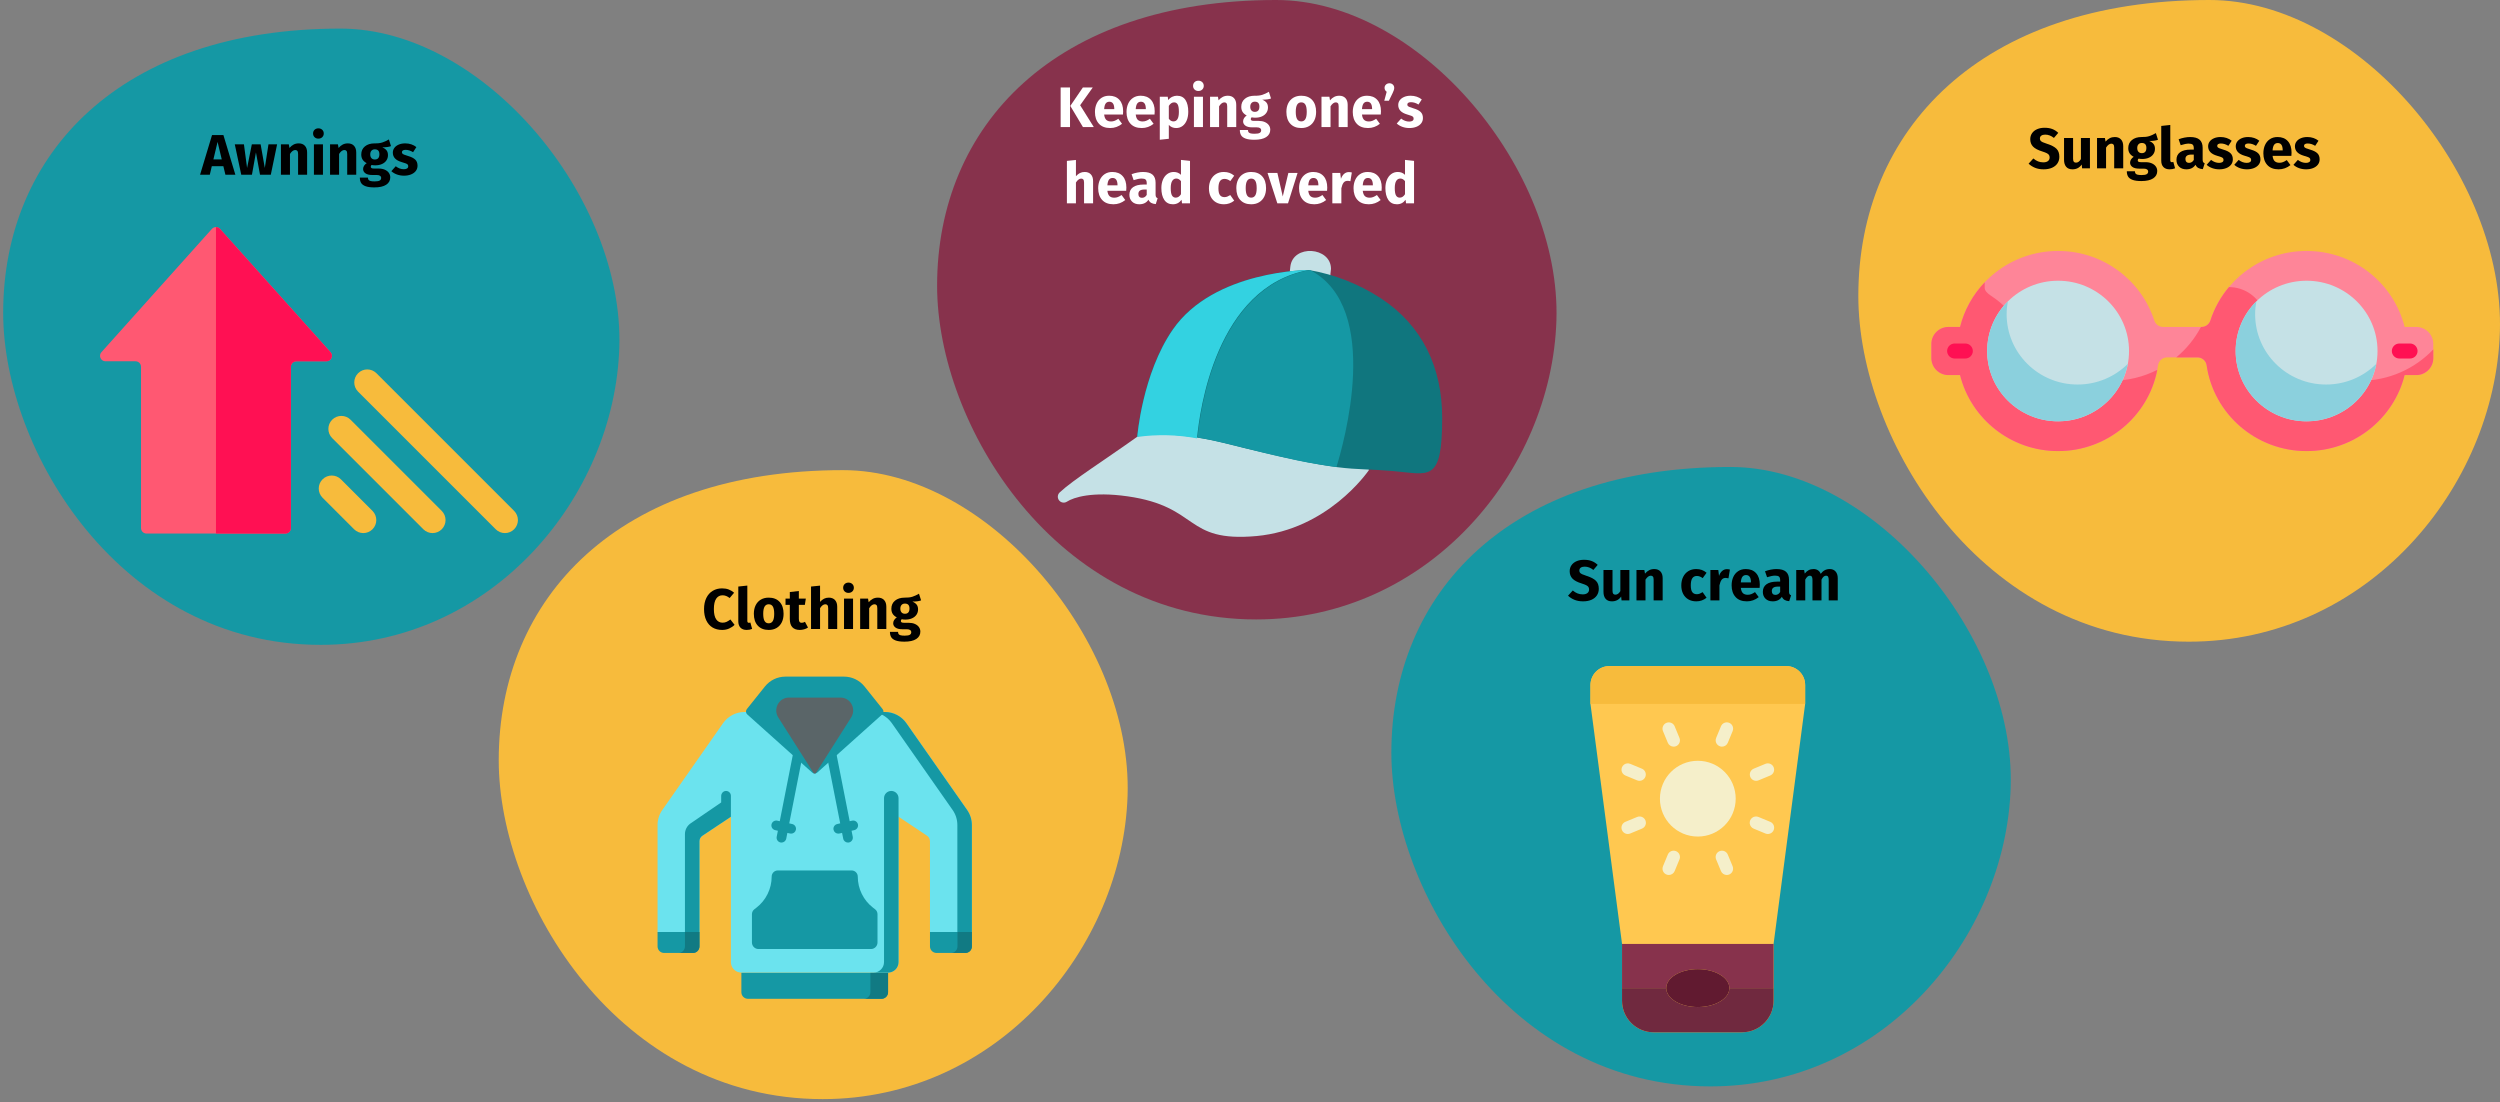 <?xml version="1.0" encoding="UTF-8"?>
<svg xmlns="http://www.w3.org/2000/svg" xmlns:xlink="http://www.w3.org/1999/xlink" width="787px" height="347px" viewBox="0 0 787 347" version="1.1">
  <rect x="0" y="0" width="787" height="347" fill="#808080" stroke="none"/>
  <title>weisser-hautkrebs-vorbeugung-en</title>
  <g id="Page-1" stroke="none" stroke-width="1" fill="none" fill-rule="evenodd">
    <g id="vorlage" transform="translate(-123, -17511)">
      <g id="weisser-hautkrebs-vorbeugung-en" transform="translate(123, 17511)">
        <rect id="Rectangle" x="0" y="0" width="785.5" height="347"></rect>
        <g id="Group-3" transform="translate(1, 0)" fill-rule="nonzero">
          <g id="Group" transform="translate(437, 147)">
            <path d="M100.44,195 C154.707,195 193.442,148.228 194.962,100.9 C196.482,53.572 152.186,0 106.702,0 C36.958,0 0,39.66 0,89.945 C0,133.683 37.247,195 100.44,195 Z" id="Oval-Copy-4" fill="#1598A4"></path>
            <g id="holidays" transform="translate(62.679, 62.679)">
              <path d="M61.62,0 L5.963,0 C2.67,0 0,2.67 0,5.963 L0,11.926 L9.939,87.461 L9.939,105.35 C9.939,110.839 14.388,115.289 19.877,115.289 L47.706,115.289 C53.195,115.289 57.645,110.839 57.645,105.35 L57.645,87.461 L67.583,11.926 L67.583,5.963 C67.583,2.67 64.913,0 61.62,0 Z" id="Shape" fill="#FFC850"></path>
              <path d="M57.645,87.461 L57.645,101.375 L43.73,101.375 C43.73,98.075 39.278,95.412 33.792,95.412 C28.305,95.412 23.853,98.075 23.853,101.375 L9.939,101.375 L9.939,87.461 L57.645,87.461 Z" id="Shape" fill="#87324C"></path>
              <path d="M57.645,101.375 L57.645,105.35 C57.645,110.839 53.195,115.289 47.706,115.289 L19.877,115.289 C14.388,115.289 9.939,110.839 9.939,105.35 L9.939,101.375 L23.853,101.375 C23.853,104.674 28.305,107.338 33.792,107.338 C39.278,107.338 43.73,104.674 43.73,101.375 L57.645,101.375 Z" id="Shape" fill="#70293F"></path>
              <ellipse id="Oval" fill="#611A30" cx="33.792" cy="101.375" rx="9.939" ry="5.963"></ellipse>
              <path d="M67.583,5.963 L67.583,11.926 L0,11.926 L0,5.963 C0,2.67 2.67,0 5.963,0 L61.62,0 C64.913,0 67.583,2.67 67.583,5.963 Z" id="Shape" fill="#F7BB3C"></path>
              <g id="Group" transform="translate(9.76, 17.717)" fill="#F5EFCA">
                <circle id="Oval" cx="24.032" cy="24.025" r="11.926"></circle>
                <path d="M16.425,7.65 C15.621,7.65 14.896,7.165 14.588,6.422 L13.068,2.757 C12.648,1.742 13.13,0.58 14.144,0.16 C15.158,-0.26 16.321,0.222 16.741,1.236 L18.262,4.909 C18.516,5.523 18.447,6.223 18.078,6.775 C17.709,7.327 17.089,7.659 16.425,7.658 L16.425,7.65 Z" id="Shape"></path>
                <path d="M33.16,48.051 C32.355,48.051 31.63,47.566 31.323,46.823 L29.797,43.15 C29.377,42.135 29.859,40.972 30.873,40.553 C31.887,40.133 33.05,40.615 33.47,41.629 L34.991,45.302 C35.245,45.916 35.176,46.616 34.807,47.168 C34.438,47.72 33.818,48.051 33.154,48.051 L33.16,48.051 Z" id="Shape"></path>
                <path d="M42.397,18.408 C41.448,18.409 40.631,17.739 40.446,16.808 C40.261,15.878 40.759,14.946 41.636,14.584 L45.309,13.061 C46.323,12.641 47.486,13.122 47.907,14.136 C48.327,15.151 47.846,16.314 46.831,16.734 L43.158,18.255 C42.917,18.356 42.658,18.408 42.397,18.408 Z" id="Shape"></path>
                <path d="M1.994,35.143 C1.043,35.146 0.224,34.475 0.038,33.543 C-0.147,32.611 0.353,31.678 1.233,31.316 L4.906,29.796 C5.565,29.506 6.33,29.595 6.905,30.029 C7.48,30.463 7.774,31.174 7.676,31.888 C7.577,32.601 7.1,33.206 6.429,33.467 L2.755,34.99 C2.514,35.09 2.255,35.142 1.994,35.143 L1.994,35.143 Z" id="Shape"></path>
                <path d="M46.07,35.143 C45.809,35.142 45.55,35.09 45.309,34.99 L41.636,33.467 C40.964,33.206 40.487,32.601 40.389,31.888 C40.29,31.174 40.585,30.463 41.159,30.029 C41.734,29.595 42.499,29.506 43.158,29.796 L46.831,31.316 C47.711,31.678 48.211,32.611 48.026,33.543 C47.84,34.475 47.021,35.146 46.07,35.143 Z" id="Shape"></path>
                <path d="M5.667,18.408 C5.406,18.408 5.147,18.356 4.906,18.255 L1.233,16.734 C0.577,16.462 0.115,15.861 0.023,15.157 C-0.07,14.452 0.22,13.752 0.784,13.32 C1.348,12.888 2.099,12.789 2.755,13.061 L6.429,14.584 C7.305,14.946 7.803,15.878 7.618,16.808 C7.433,17.739 6.616,18.409 5.667,18.408 Z" id="Shape"></path>
                <path d="M31.639,7.65 C30.975,7.651 30.355,7.319 29.986,6.767 C29.617,6.215 29.548,5.515 29.803,4.901 L31.323,1.228 C31.743,0.214 32.906,-0.268 33.92,0.152 C34.934,0.572 35.416,1.734 34.996,2.749 L33.476,6.422 C33.169,7.165 32.444,7.65 31.639,7.65 L31.639,7.65 Z" id="Shape"></path>
                <path d="M14.904,48.051 C14.24,48.051 13.62,47.72 13.251,47.168 C12.882,46.616 12.813,45.916 13.068,45.302 L14.588,41.629 C15.008,40.615 16.171,40.133 17.185,40.553 C18.2,40.972 18.682,42.135 18.262,43.15 L16.741,46.823 C16.434,47.566 15.709,48.051 14.904,48.051 L14.904,48.051 Z" id="Shape"></path>
              </g>
            </g>
            <g id="Sun-cream" transform="translate(55.615, 29.22)" fill="#000000">
              <path d="M5.022,0 C5.958,0 6.771,0.132 7.461,0.396 C8.151,0.66 8.778,1.062 9.342,1.602 L7.974,3.204 C7.122,2.508 6.21,2.16 5.238,2.16 C4.722,2.16 4.314,2.265 4.014,2.475 C3.714,2.685 3.564,2.988 3.564,3.384 C3.564,3.66 3.63,3.885 3.762,4.059 C3.894,4.233 4.128,4.398 4.464,4.554 C4.8,4.71 5.304,4.896 5.976,5.112 C7.248,5.52 8.184,6.021 8.784,6.615 C9.384,7.209 9.684,8.052 9.684,9.144 C9.684,9.924 9.486,10.611 9.09,11.205 C8.694,11.799 8.124,12.261 7.38,12.591 C6.636,12.921 5.754,13.086 4.734,13.086 C3.714,13.086 2.811,12.924 2.025,12.6 C1.239,12.276 0.564,11.844 0,11.304 L1.494,9.666 C1.974,10.074 2.469,10.38 2.979,10.584 C3.489,10.788 4.044,10.89 4.644,10.89 C5.256,10.89 5.739,10.755 6.093,10.485 C6.447,10.215 6.624,9.84 6.624,9.36 C6.624,9.048 6.558,8.787 6.426,8.577 C6.294,8.367 6.066,8.178 5.742,8.01 C5.418,7.842 4.95,7.662 4.338,7.47 C2.958,7.05 1.977,6.534 1.395,5.922 C0.813,5.31 0.522,4.536 0.522,3.6 C0.522,2.88 0.714,2.247 1.098,1.701 C1.482,1.155 2.016,0.735 2.7,0.441 C3.384,0.147 4.158,0 5.022,0 Z" id="Path"></path>
              <path d="M19.314,12.78 L16.848,12.78 L16.722,11.574 C16.026,12.582 15.06,13.086 13.824,13.086 C12.948,13.086 12.285,12.822 11.835,12.294 C11.385,11.766 11.16,11.028 11.16,10.08 L11.16,3.222 L14.004,3.222 L14.004,9.72 C14.004,10.188 14.079,10.515 14.229,10.701 C14.379,10.887 14.61,10.98 14.922,10.98 C15.522,10.98 16.038,10.608 16.47,9.864 L16.47,3.222 L19.314,3.222 L19.314,12.78 Z" id="Path"></path>
              <path d="M27.144,2.916 C27.972,2.916 28.62,3.168 29.088,3.672 C29.556,4.176 29.79,4.884 29.79,5.796 L29.79,12.78 L26.946,12.78 L26.946,6.282 C26.946,5.802 26.871,5.469 26.721,5.283 C26.571,5.097 26.346,5.004 26.046,5.004 C25.47,5.004 24.918,5.418 24.39,6.246 L24.39,12.78 L21.546,12.78 L21.546,3.222 L24.03,3.222 L24.228,4.356 C24.636,3.876 25.077,3.516 25.551,3.276 C26.025,3.036 26.556,2.916 27.144,2.916 Z" id="Path"></path>
              <path d="M40.338,2.916 C40.998,2.916 41.592,3.012 42.12,3.204 C42.648,3.396 43.146,3.69 43.614,4.086 L42.39,5.778 C41.79,5.322 41.184,5.094 40.572,5.094 C39.936,5.094 39.456,5.328 39.132,5.796 C38.808,6.264 38.646,7.02 38.646,8.064 C38.646,9.072 38.808,9.786 39.132,10.206 C39.456,10.626 39.924,10.836 40.536,10.836 C40.86,10.836 41.154,10.785 41.418,10.683 C41.682,10.581 42,10.416 42.372,10.188 L43.614,11.952 C42.666,12.708 41.592,13.086 40.392,13.086 C39.42,13.086 38.58,12.879 37.872,12.465 C37.164,12.051 36.618,11.469 36.234,10.719 C35.85,9.969 35.658,9.09 35.658,8.082 C35.658,7.074 35.85,6.18 36.234,5.4 C36.618,4.62 37.164,4.011 37.872,3.573 C38.58,3.135 39.402,2.916 40.338,2.916 Z" id="Path"></path>
              <path d="M50.004,2.952 C50.352,2.952 50.67,2.994 50.958,3.078 L50.508,5.832 C50.148,5.748 49.86,5.706 49.644,5.706 C49.08,5.706 48.651,5.901 48.357,6.291 C48.063,6.681 47.832,7.266 47.664,8.046 L47.664,12.78 L44.82,12.78 L44.82,3.222 L47.304,3.222 L47.538,5.076 C47.754,4.416 48.081,3.897 48.519,3.519 C48.957,3.141 49.452,2.952 50.004,2.952 Z" id="Path"></path>
              <path d="M60.372,7.812 C60.372,8.208 60.354,8.55 60.318,8.838 L54.396,8.838 C54.492,9.642 54.72,10.206 55.08,10.53 C55.44,10.854 55.938,11.016 56.574,11.016 C56.958,11.016 57.33,10.947 57.69,10.809 C58.05,10.671 58.44,10.458 58.86,10.17 L60.03,11.754 C58.914,12.642 57.672,13.086 56.304,13.086 C54.756,13.086 53.568,12.63 52.74,11.718 C51.912,10.806 51.498,9.582 51.498,8.046 C51.498,7.074 51.672,6.201 52.02,5.427 C52.368,4.653 52.878,4.041 53.55,3.591 C54.222,3.141 55.026,2.916 55.962,2.916 C57.342,2.916 58.422,3.348 59.202,4.212 C59.982,5.076 60.372,6.276 60.372,7.812 Z M57.582,7.002 C57.558,5.538 57.042,4.806 56.034,4.806 C55.542,4.806 55.161,4.986 54.891,5.346 C54.621,5.706 54.456,6.3 54.396,7.128 L57.582,7.128 L57.582,7.002 Z" id="Shape"></path>
              <path d="M69.57,10.008 C69.57,10.368 69.621,10.632 69.723,10.8 C69.825,10.968 69.99,11.094 70.218,11.178 L69.624,13.032 C69.036,12.984 68.556,12.855 68.184,12.645 C67.812,12.435 67.524,12.102 67.32,11.646 C66.696,12.606 65.736,13.086 64.44,13.086 C63.492,13.086 62.736,12.81 62.172,12.258 C61.608,11.706 61.326,10.986 61.326,10.098 C61.326,9.054 61.71,8.256 62.478,7.704 C63.246,7.152 64.356,6.876 65.808,6.876 L66.78,6.876 L66.78,6.462 C66.78,5.898 66.66,5.511 66.42,5.301 C66.18,5.091 65.76,4.986 65.16,4.986 C64.848,4.986 64.47,5.031 64.026,5.121 C63.582,5.211 63.126,5.334 62.658,5.49 L62.01,3.618 C62.61,3.39 63.225,3.216 63.855,3.096 C64.485,2.976 65.07,2.916 65.61,2.916 C66.978,2.916 67.98,3.198 68.616,3.762 C69.252,4.326 69.57,5.172 69.57,6.3 L69.57,10.008 Z M65.268,11.052 C65.916,11.052 66.42,10.746 66.78,10.134 L66.78,8.442 L66.078,8.442 C65.43,8.442 64.947,8.556 64.629,8.784 C64.311,9.012 64.152,9.366 64.152,9.846 C64.152,10.23 64.251,10.527 64.449,10.737 C64.647,10.947 64.92,11.052 65.268,11.052 Z" id="Shape"></path>
              <path d="M82.404,2.916 C83.16,2.916 83.766,3.171 84.222,3.681 C84.678,4.191 84.906,4.896 84.906,5.796 L84.906,12.78 L82.062,12.78 L82.062,6.282 C82.062,5.43 81.792,5.004 81.252,5.004 C80.952,5.004 80.688,5.106 80.46,5.31 C80.232,5.514 80.01,5.826 79.794,6.246 L79.794,12.78 L76.95,12.78 L76.95,6.282 C76.95,5.43 76.68,5.004 76.14,5.004 C75.852,5.004 75.591,5.109 75.357,5.319 C75.123,5.529 74.898,5.838 74.682,6.246 L74.682,12.78 L71.838,12.78 L71.838,3.222 L74.322,3.222 L74.52,4.338 C74.892,3.858 75.303,3.501 75.753,3.267 C76.203,3.033 76.716,2.916 77.292,2.916 C77.832,2.916 78.297,3.048 78.687,3.312 C79.077,3.576 79.362,3.948 79.542,4.428 C79.926,3.912 80.349,3.531 80.811,3.285 C81.273,3.039 81.804,2.916 82.404,2.916 Z" id="Path"></path>
            </g>
          </g>
          <g id="Group" transform="translate(294, 0)">
            <path d="M100.44,195 C154.707,195 193.442,148.228 194.962,100.9 C196.482,53.572 152.186,0 106.702,0 C36.958,0 0,39.66 0,89.945 C0,133.683 37.247,195 100.44,195 Z" id="Oval-Copy-4" fill="#87324C"></path>
            <g id="baseball" transform="translate(38, 79)">
              <path d="M98,68.896 C97.291,69.918 84.866,87.661 62.558,89.746 C39.625,91.831 44.837,80.489 21.904,77.236 C10.854,75.672 4.996,77.549 2.87,78.925 C2.066,79.449 0.996,79.275 0.401,78.523 C-0.195,77.77 -0.119,76.688 0.576,76.027 C4.746,72.107 14.899,65.706 25.031,58.471 L68.813,42 L98,68.896 Z" id="Shape" fill="#C5E1E6"></path>
              <path d="M85.787,8 C85.787,6.951 86,6.121 86,5.663 C86,-1.328 73.961,-2.18 73.192,4.985 L73,6.82 L85.787,8 Z" id="Shape" fill="#C5E1E6"></path>
              <path d="M121,52.537 C121,73.095 117.028,70.289 105.485,69.285 C90.927,68.008 91.53,70.331 52.036,60.388 C43.718,58.294 32.009,56.871 25,58.294 C25,58.294 26.581,38.511 36.189,24.673 C49.146,6 79.073,6 79.073,6 C87.129,7.393 94.821,10.42 101.679,14.897 C114.802,23.501 121,36.732 121,52.537 Z" id="Shape" fill="#10767E"></path>
              <path d="M79,6 C49.778,11.256 44.606,50.401 43.817,59 C37.609,57.831 31.255,57.682 25,58.559 C25,58.559 26.578,38.691 36.174,24.795 C49.113,6 79,6 79,6 Z" id="Shape" fill="#33D2E1"></path>
              <path d="M87.721,68 C70.671,65.908 54.33,60.279 44,58.751 C44.814,50.193 50.01,11.231 79.373,6 C102.329,17.906 89.807,61.179 87.721,68 L87.721,68 Z" id="Shape" fill="#1598A4"></path>
            </g>
            <g id="Keeping-one’s-head-c" transform="translate(38.89, 25.402)" fill="#FFFFFF">
              <path d="M2.952,2.124 L2.952,14.598 L0,14.598 L0,2.124 L2.952,2.124 Z M10.116,2.124 L6.138,7.722 L10.44,14.598 L7.02,14.598 L3.042,7.938 L7.002,2.124 L10.116,2.124 Z" id="Shape"></path>
              <path d="M19.674,9.63 C19.674,10.026 19.656,10.368 19.62,10.656 L13.698,10.656 C13.794,11.46 14.022,12.024 14.382,12.348 C14.742,12.672 15.24,12.834 15.876,12.834 C16.26,12.834 16.632,12.765 16.992,12.627 C17.352,12.489 17.742,12.276 18.162,11.988 L19.332,13.572 C18.216,14.46 16.974,14.904 15.606,14.904 C14.058,14.904 12.87,14.448 12.042,13.536 C11.214,12.624 10.8,11.4 10.8,9.864 C10.8,8.892 10.974,8.019 11.322,7.245 C11.67,6.471 12.18,5.859 12.852,5.409 C13.524,4.959 14.328,4.734 15.264,4.734 C16.644,4.734 17.724,5.166 18.504,6.03 C19.284,6.894 19.674,8.094 19.674,9.63 Z M16.884,8.82 C16.86,7.356 16.344,6.624 15.336,6.624 C14.844,6.624 14.463,6.804 14.193,7.164 C13.923,7.524 13.758,8.118 13.698,8.946 L16.884,8.946 L16.884,8.82 Z" id="Shape"></path>
              <path d="M29.61,9.63 C29.61,10.026 29.592,10.368 29.556,10.656 L23.634,10.656 C23.73,11.46 23.958,12.024 24.318,12.348 C24.678,12.672 25.176,12.834 25.812,12.834 C26.196,12.834 26.568,12.765 26.928,12.627 C27.288,12.489 27.678,12.276 28.098,11.988 L29.268,13.572 C28.152,14.46 26.91,14.904 25.542,14.904 C23.994,14.904 22.806,14.448 21.978,13.536 C21.15,12.624 20.736,11.4 20.736,9.864 C20.736,8.892 20.91,8.019 21.258,7.245 C21.606,6.471 22.116,5.859 22.788,5.409 C23.46,4.959 24.264,4.734 25.2,4.734 C26.58,4.734 27.66,5.166 28.44,6.03 C29.22,6.894 29.61,8.094 29.61,9.63 Z M26.82,8.82 C26.796,7.356 26.28,6.624 25.272,6.624 C24.78,6.624 24.399,6.804 24.129,7.164 C23.859,7.524 23.694,8.118 23.634,8.946 L26.82,8.946 L26.82,8.82 Z" id="Shape"></path>
              <path d="M36.612,4.734 C37.812,4.734 38.706,5.178 39.294,6.066 C39.882,6.954 40.176,8.196 40.176,9.792 C40.176,10.776 40.023,11.655 39.717,12.429 C39.411,13.203 38.97,13.809 38.394,14.247 C37.818,14.685 37.146,14.904 36.378,14.904 C35.418,14.904 34.644,14.574 34.056,13.914 L34.056,18.288 L31.212,18.594 L31.212,5.04 L33.714,5.04 L33.858,6.102 C34.23,5.634 34.656,5.289 35.136,5.067 C35.616,4.845 36.108,4.734 36.612,4.734 Z M35.514,12.816 C36.654,12.816 37.224,11.82 37.224,9.828 C37.224,8.7 37.098,7.917 36.846,7.479 C36.594,7.041 36.216,6.822 35.712,6.822 C35.388,6.822 35.085,6.918 34.803,7.11 C34.521,7.302 34.272,7.578 34.056,7.938 L34.056,11.97 C34.44,12.534 34.926,12.816 35.514,12.816 Z" id="Shape"></path>
              <path d="M44.802,5.04 L44.802,14.598 L41.958,14.598 L41.958,5.04 L44.802,5.04 Z M43.362,0 C43.854,0 44.259,0.153 44.577,0.459 C44.895,0.765 45.054,1.152 45.054,1.62 C45.054,2.088 44.895,2.475 44.577,2.781 C44.259,3.087 43.854,3.24 43.362,3.24 C42.87,3.24 42.468,3.087 42.156,2.781 C41.844,2.475 41.688,2.088 41.688,1.62 C41.688,1.152 41.844,0.765 42.156,0.459 C42.468,0.153 42.87,0 43.362,0 Z" id="Shape"></path>
              <path d="M52.632,4.734 C53.46,4.734 54.108,4.986 54.576,5.49 C55.044,5.994 55.278,6.702 55.278,7.614 L55.278,14.598 L52.434,14.598 L52.434,8.1 C52.434,7.62 52.359,7.287 52.209,7.101 C52.059,6.915 51.834,6.822 51.534,6.822 C50.958,6.822 50.406,7.236 49.878,8.064 L49.878,14.598 L47.034,14.598 L47.034,5.04 L49.518,5.04 L49.716,6.174 C50.124,5.694 50.565,5.334 51.039,5.094 C51.513,4.854 52.044,4.734 52.632,4.734 Z" id="Path"></path>
              <path d="M66.222,5.598 C65.598,5.85 64.68,5.976 63.468,5.976 C64.092,6.24 64.548,6.564 64.836,6.948 C65.124,7.332 65.268,7.83 65.268,8.442 C65.268,9.054 65.106,9.603 64.782,10.089 C64.458,10.575 63.993,10.956 63.387,11.232 C62.781,11.508 62.07,11.646 61.254,11.646 C60.87,11.646 60.504,11.61 60.156,11.538 C60.06,11.586 59.985,11.661 59.931,11.763 C59.877,11.865 59.85,11.97 59.85,12.078 C59.85,12.258 59.919,12.399 60.057,12.501 C60.195,12.603 60.474,12.654 60.894,12.654 L62.334,12.654 C63.066,12.654 63.708,12.774 64.26,13.014 C64.812,13.254 65.238,13.584 65.538,14.004 C65.838,14.424 65.988,14.898 65.988,15.426 C65.988,16.422 65.559,17.199 64.701,17.757 C63.843,18.315 62.604,18.594 60.984,18.594 C59.82,18.594 58.902,18.471 58.23,18.225 C57.558,17.979 57.087,17.634 56.817,17.19 C56.547,16.746 56.412,16.188 56.412,15.516 L58.968,15.516 C58.968,15.804 59.025,16.032 59.139,16.2 C59.253,16.368 59.46,16.494 59.76,16.578 C60.06,16.662 60.492,16.704 61.056,16.704 C61.836,16.704 62.376,16.611 62.676,16.425 C62.976,16.239 63.126,15.972 63.126,15.624 C63.126,15.336 63.012,15.108 62.784,14.94 C62.556,14.772 62.214,14.688 61.758,14.688 L60.372,14.688 C59.388,14.688 58.653,14.511 58.167,14.157 C57.681,13.803 57.438,13.35 57.438,12.798 C57.438,12.45 57.54,12.111 57.744,11.781 C57.948,11.451 58.224,11.178 58.572,10.962 C57.972,10.638 57.537,10.257 57.267,9.819 C56.997,9.381 56.862,8.85 56.862,8.226 C56.862,7.158 57.246,6.309 58.014,5.679 C58.782,5.049 59.796,4.734 61.056,4.734 C62.016,4.758 62.829,4.662 63.495,4.446 C64.161,4.23 64.848,3.912 65.556,3.492 L66.222,5.598 Z M61.128,6.606 C60.684,6.606 60.333,6.747 60.075,7.029 C59.817,7.311 59.688,7.698 59.688,8.19 C59.688,8.706 59.817,9.105 60.075,9.387 C60.333,9.669 60.684,9.81 61.128,9.81 C61.596,9.81 61.953,9.672 62.199,9.396 C62.445,9.12 62.568,8.706 62.568,8.154 C62.568,7.122 62.088,6.606 61.128,6.606 Z" id="Shape"></path>
              <path d="M75.744,4.734 C77.208,4.734 78.354,5.181 79.182,6.075 C80.01,6.969 80.424,8.22 80.424,9.828 C80.424,10.848 80.235,11.739 79.857,12.501 C79.479,13.263 78.939,13.854 78.237,14.274 C77.535,14.694 76.704,14.904 75.744,14.904 C74.292,14.904 73.149,14.457 72.315,13.563 C71.481,12.669 71.064,11.418 71.064,9.81 C71.064,8.79 71.253,7.899 71.631,7.137 C72.009,6.375 72.549,5.784 73.251,5.364 C73.953,4.944 74.784,4.734 75.744,4.734 Z M75.744,6.822 C75.168,6.822 74.736,7.065 74.448,7.551 C74.16,8.037 74.016,8.79 74.016,9.81 C74.016,10.854 74.157,11.616 74.439,12.096 C74.721,12.576 75.156,12.816 75.744,12.816 C76.32,12.816 76.752,12.573 77.04,12.087 C77.328,11.601 77.472,10.848 77.472,9.828 C77.472,8.784 77.331,8.022 77.049,7.542 C76.767,7.062 76.332,6.822 75.744,6.822 Z" id="Shape"></path>
              <path d="M87.714,4.734 C88.542,4.734 89.19,4.986 89.658,5.49 C90.126,5.994 90.36,6.702 90.36,7.614 L90.36,14.598 L87.516,14.598 L87.516,8.1 C87.516,7.62 87.441,7.287 87.291,7.101 C87.141,6.915 86.916,6.822 86.616,6.822 C86.04,6.822 85.488,7.236 84.96,8.064 L84.96,14.598 L82.116,14.598 L82.116,5.04 L84.6,5.04 L84.798,6.174 C85.206,5.694 85.647,5.334 86.121,5.094 C86.595,4.854 87.126,4.734 87.714,4.734 Z" id="Path"></path>
              <path d="M100.836,9.63 C100.836,10.026 100.818,10.368 100.782,10.656 L94.86,10.656 C94.956,11.46 95.184,12.024 95.544,12.348 C95.904,12.672 96.402,12.834 97.038,12.834 C97.422,12.834 97.794,12.765 98.154,12.627 C98.514,12.489 98.904,12.276 99.324,11.988 L100.494,13.572 C99.378,14.46 98.136,14.904 96.768,14.904 C95.22,14.904 94.032,14.448 93.204,13.536 C92.376,12.624 91.962,11.4 91.962,9.864 C91.962,8.892 92.136,8.019 92.484,7.245 C92.832,6.471 93.342,5.859 94.014,5.409 C94.686,4.959 95.49,4.734 96.426,4.734 C97.806,4.734 98.886,5.166 99.666,6.03 C100.446,6.894 100.836,8.094 100.836,9.63 Z M98.046,8.82 C98.022,7.356 97.506,6.624 96.498,6.624 C96.006,6.624 95.625,6.804 95.355,7.164 C95.085,7.524 94.92,8.118 94.86,8.946 L98.046,8.946 L98.046,8.82 Z" id="Shape"></path>
              <path d="M103.5,0.81 C103.932,0.81 104.292,0.948 104.58,1.224 C104.868,1.5 105.012,1.848 105.012,2.268 C105.012,2.496 104.973,2.73 104.895,2.97 C104.817,3.21 104.682,3.534 104.49,3.942 L103.338,6.3 L101.88,6.3 L102.636,3.492 C102.192,3.18 101.97,2.766 101.97,2.25 C101.97,1.842 102.117,1.5 102.411,1.224 C102.705,0.948 103.068,0.81 103.5,0.81 Z" id="Path"></path>
              <path d="M110.178,4.734 C110.862,4.734 111.504,4.836 112.104,5.04 C112.704,5.244 113.232,5.532 113.688,5.904 L112.644,7.506 C111.864,7.014 111.078,6.768 110.286,6.768 C109.914,6.768 109.629,6.831 109.431,6.957 C109.233,7.083 109.134,7.26 109.134,7.488 C109.134,7.668 109.179,7.815 109.269,7.929 C109.359,8.043 109.542,8.16 109.818,8.28 C110.094,8.4 110.52,8.544 111.096,8.712 C112.092,9 112.833,9.375 113.319,9.837 C113.805,10.299 114.048,10.938 114.048,11.754 C114.048,12.402 113.862,12.963 113.49,13.437 C113.118,13.911 112.608,14.274 111.96,14.526 C111.312,14.778 110.592,14.904 109.8,14.904 C108.996,14.904 108.249,14.778 107.559,14.526 C106.869,14.274 106.284,13.926 105.804,13.482 L107.19,11.934 C107.994,12.558 108.84,12.87 109.728,12.87 C110.16,12.87 110.499,12.792 110.745,12.636 C110.991,12.48 111.114,12.258 111.114,11.97 C111.114,11.742 111.066,11.562 110.97,11.43 C110.874,11.298 110.688,11.175 110.412,11.061 C110.136,10.947 109.698,10.806 109.098,10.638 C108.15,10.362 107.442,9.978 106.974,9.486 C106.506,8.994 106.272,8.382 106.272,7.65 C106.272,7.098 106.431,6.603 106.749,6.165 C107.067,5.727 107.523,5.379 108.117,5.121 C108.711,4.863 109.398,4.734 110.178,4.734 Z" id="Path"></path>
              <path d="M7.569,28.734 C8.397,28.734 9.045,28.986 9.513,29.49 C9.981,29.994 10.215,30.702 10.215,31.614 L10.215,38.598 L7.371,38.598 L7.371,32.1 C7.371,31.62 7.293,31.287 7.137,31.101 C6.981,30.915 6.759,30.822 6.471,30.822 C5.895,30.822 5.343,31.23 4.815,32.046 L4.815,38.598 L1.971,38.598 L1.971,25.242 L4.815,24.954 L4.815,30.066 C5.211,29.622 5.631,29.289 6.075,29.067 C6.519,28.845 7.017,28.734 7.569,28.734 Z" id="Path"></path>
              <path d="M20.691,33.63 C20.691,34.026 20.673,34.368 20.637,34.656 L14.715,34.656 C14.811,35.46 15.039,36.024 15.399,36.348 C15.759,36.672 16.257,36.834 16.893,36.834 C17.277,36.834 17.649,36.765 18.009,36.627 C18.369,36.489 18.759,36.276 19.179,35.988 L20.349,37.572 C19.233,38.46 17.991,38.904 16.623,38.904 C15.075,38.904 13.887,38.448 13.059,37.536 C12.231,36.624 11.817,35.4 11.817,33.864 C11.817,32.892 11.991,32.019 12.339,31.245 C12.687,30.471 13.197,29.859 13.869,29.409 C14.541,28.959 15.345,28.734 16.281,28.734 C17.661,28.734 18.741,29.166 19.521,30.03 C20.301,30.894 20.691,32.094 20.691,33.63 Z M17.901,32.82 C17.877,31.356 17.361,30.624 16.353,30.624 C15.861,30.624 15.48,30.804 15.21,31.164 C14.94,31.524 14.775,32.118 14.715,32.946 L17.901,32.946 L17.901,32.82 Z" id="Shape"></path>
              <path d="M29.889,35.826 C29.889,36.186 29.94,36.45 30.042,36.618 C30.144,36.786 30.309,36.912 30.537,36.996 L29.943,38.85 C29.355,38.802 28.875,38.673 28.503,38.463 C28.131,38.253 27.843,37.92 27.639,37.464 C27.015,38.424 26.055,38.904 24.759,38.904 C23.811,38.904 23.055,38.628 22.491,38.076 C21.927,37.524 21.645,36.804 21.645,35.916 C21.645,34.872 22.029,34.074 22.797,33.522 C23.565,32.97 24.675,32.694 26.127,32.694 L27.099,32.694 L27.099,32.28 C27.099,31.716 26.979,31.329 26.739,31.119 C26.499,30.909 26.079,30.804 25.479,30.804 C25.167,30.804 24.789,30.849 24.345,30.939 C23.901,31.029 23.445,31.152 22.977,31.308 L22.329,29.436 C22.929,29.208 23.544,29.034 24.174,28.914 C24.804,28.794 25.389,28.734 25.929,28.734 C27.297,28.734 28.299,29.016 28.935,29.58 C29.571,30.144 29.889,30.99 29.889,32.118 L29.889,35.826 Z M25.587,36.87 C26.235,36.87 26.739,36.564 27.099,35.952 L27.099,34.26 L26.397,34.26 C25.749,34.26 25.266,34.374 24.948,34.602 C24.63,34.83 24.471,35.184 24.471,35.664 C24.471,36.048 24.57,36.345 24.768,36.555 C24.966,36.765 25.239,36.87 25.587,36.87 Z" id="Shape"></path>
              <path d="M40.725,25.242 L40.725,38.598 L38.205,38.598 L38.061,37.482 C37.389,38.43 36.483,38.904 35.343,38.904 C34.155,38.904 33.252,38.448 32.634,37.536 C32.016,36.624 31.707,35.376 31.707,33.792 C31.707,32.82 31.869,31.95 32.193,31.182 C32.517,30.414 32.976,29.814 33.57,29.382 C34.164,28.95 34.845,28.734 35.613,28.734 C36.525,28.734 37.281,29.034 37.881,29.634 L37.881,24.936 L40.725,25.242 Z M36.225,36.816 C36.885,36.816 37.437,36.456 37.881,35.736 L37.881,31.614 C37.653,31.338 37.422,31.134 37.188,31.002 C36.954,30.87 36.687,30.804 36.387,30.804 C35.859,30.804 35.439,31.05 35.127,31.542 C34.815,32.034 34.659,32.79 34.659,33.81 C34.659,34.926 34.794,35.706 35.064,36.15 C35.334,36.594 35.721,36.816 36.225,36.816 Z" id="Shape"></path>
              <path d="M51.363,28.734 C52.023,28.734 52.617,28.83 53.145,29.022 C53.673,29.214 54.171,29.508 54.639,29.904 L53.415,31.596 C52.815,31.14 52.209,30.912 51.597,30.912 C50.961,30.912 50.481,31.146 50.157,31.614 C49.833,32.082 49.671,32.838 49.671,33.882 C49.671,34.89 49.833,35.604 50.157,36.024 C50.481,36.444 50.949,36.654 51.561,36.654 C51.885,36.654 52.179,36.603 52.443,36.501 C52.707,36.399 53.025,36.234 53.397,36.006 L54.639,37.77 C53.691,38.526 52.617,38.904 51.417,38.904 C50.445,38.904 49.605,38.697 48.897,38.283 C48.189,37.869 47.643,37.287 47.259,36.537 C46.875,35.787 46.683,34.908 46.683,33.9 C46.683,32.892 46.875,31.998 47.259,31.218 C47.643,30.438 48.189,29.829 48.897,29.391 C49.605,28.953 50.427,28.734 51.363,28.734 Z" id="Path"></path>
              <path d="M59.985,28.734 C61.449,28.734 62.595,29.181 63.423,30.075 C64.251,30.969 64.665,32.22 64.665,33.828 C64.665,34.848 64.476,35.739 64.098,36.501 C63.72,37.263 63.18,37.854 62.478,38.274 C61.776,38.694 60.945,38.904 59.985,38.904 C58.533,38.904 57.39,38.457 56.556,37.563 C55.722,36.669 55.305,35.418 55.305,33.81 C55.305,32.79 55.494,31.899 55.872,31.137 C56.25,30.375 56.79,29.784 57.492,29.364 C58.194,28.944 59.025,28.734 59.985,28.734 Z M59.985,30.822 C59.409,30.822 58.977,31.065 58.689,31.551 C58.401,32.037 58.257,32.79 58.257,33.81 C58.257,34.854 58.398,35.616 58.68,36.096 C58.962,36.576 59.397,36.816 59.985,36.816 C60.561,36.816 60.993,36.573 61.281,36.087 C61.569,35.601 61.713,34.848 61.713,33.828 C61.713,32.784 61.572,32.022 61.29,31.542 C61.008,31.062 60.573,30.822 59.985,30.822 Z" id="Shape"></path>
              <polygon id="Path" points="74.583 29.04 71.577 38.598 68.211 38.598 65.133 29.04 68.229 29.04 69.921 36.438 71.685 29.04"></polygon>
              <path d="M83.925,33.63 C83.925,34.026 83.907,34.368 83.871,34.656 L77.949,34.656 C78.045,35.46 78.273,36.024 78.633,36.348 C78.993,36.672 79.491,36.834 80.127,36.834 C80.511,36.834 80.883,36.765 81.243,36.627 C81.603,36.489 81.993,36.276 82.413,35.988 L83.583,37.572 C82.467,38.46 81.225,38.904 79.857,38.904 C78.309,38.904 77.121,38.448 76.293,37.536 C75.465,36.624 75.051,35.4 75.051,33.864 C75.051,32.892 75.225,32.019 75.573,31.245 C75.921,30.471 76.431,29.859 77.103,29.409 C77.775,28.959 78.579,28.734 79.515,28.734 C80.895,28.734 81.975,29.166 82.755,30.03 C83.535,30.894 83.925,32.094 83.925,33.63 Z M81.135,32.82 C81.111,31.356 80.595,30.624 79.587,30.624 C79.095,30.624 78.714,30.804 78.444,31.164 C78.174,31.524 78.009,32.118 77.949,32.946 L81.135,32.946 L81.135,32.82 Z" id="Shape"></path>
              <path d="M90.711,28.77 C91.059,28.77 91.377,28.812 91.665,28.896 L91.215,31.65 C90.855,31.566 90.567,31.524 90.351,31.524 C89.787,31.524 89.358,31.719 89.064,32.109 C88.77,32.499 88.539,33.084 88.371,33.864 L88.371,38.598 L85.527,38.598 L85.527,29.04 L88.011,29.04 L88.245,30.894 C88.461,30.234 88.788,29.715 89.226,29.337 C89.664,28.959 90.159,28.77 90.711,28.77 Z" id="Path"></path>
              <path d="M101.079,33.63 C101.079,34.026 101.061,34.368 101.025,34.656 L95.103,34.656 C95.199,35.46 95.427,36.024 95.787,36.348 C96.147,36.672 96.645,36.834 97.281,36.834 C97.665,36.834 98.037,36.765 98.397,36.627 C98.757,36.489 99.147,36.276 99.567,35.988 L100.737,37.572 C99.621,38.46 98.379,38.904 97.011,38.904 C95.463,38.904 94.275,38.448 93.447,37.536 C92.619,36.624 92.205,35.4 92.205,33.864 C92.205,32.892 92.379,32.019 92.727,31.245 C93.075,30.471 93.585,29.859 94.257,29.409 C94.929,28.959 95.733,28.734 96.669,28.734 C98.049,28.734 99.129,29.166 99.909,30.03 C100.689,30.894 101.079,32.094 101.079,33.63 Z M98.289,32.82 C98.265,31.356 97.749,30.624 96.741,30.624 C96.249,30.624 95.868,30.804 95.598,31.164 C95.328,31.524 95.163,32.118 95.103,32.946 L98.289,32.946 L98.289,32.82 Z" id="Shape"></path>
              <path d="M111.249,25.242 L111.249,38.598 L108.729,38.598 L108.585,37.482 C107.913,38.43 107.007,38.904 105.867,38.904 C104.679,38.904 103.776,38.448 103.158,37.536 C102.54,36.624 102.231,35.376 102.231,33.792 C102.231,32.82 102.393,31.95 102.717,31.182 C103.041,30.414 103.5,29.814 104.094,29.382 C104.688,28.95 105.369,28.734 106.137,28.734 C107.049,28.734 107.805,29.034 108.405,29.634 L108.405,24.936 L111.249,25.242 Z M106.749,36.816 C107.409,36.816 107.961,36.456 108.405,35.736 L108.405,31.614 C108.177,31.338 107.946,31.134 107.712,31.002 C107.478,30.87 107.211,30.804 106.911,30.804 C106.383,30.804 105.963,31.05 105.651,31.542 C105.339,32.034 105.183,32.79 105.183,33.81 C105.183,34.926 105.318,35.706 105.588,36.15 C105.858,36.594 106.245,36.816 106.749,36.816 Z" id="Shape"></path>
            </g>
          </g>
          <g id="Group" transform="translate(584, 0)">
            <path d="M104.045,202 C160.261,202 200.386,153.549 201.961,104.522 C203.535,55.495 157.649,0 110.532,0 C38.284,0 0,41.084 0,93.174 C0,138.482 38.584,202 104.045,202 Z" id="Oval-Copy-4" fill="#F7BB3C"></path>
            <g id="sunglasses" transform="translate(23, 79)">
              <path d="M152.621,23.923 L148.977,23.923 C145.553,10.186 133.035,0 118.113,0 C103.938,0 91.931,9.193 87.83,21.889 C87.44,23.098 86.318,23.926 85.037,23.926 L72.963,23.926 C71.682,23.926 70.56,23.098 70.17,21.889 C66.069,9.192 54.063,0 39.887,0 C24.966,0 12.447,10.186 9.023,23.923 L5.379,23.923 C2.408,23.923 0,26.309 0,29.252 L0,33.747 C0,36.691 2.408,39.077 5.379,39.077 L9.023,39.077 C12.447,52.813 24.965,63 39.887,63 C55.911,63 69.164,51.253 71.358,35.977 C71.562,34.554 72.801,33.502 74.252,33.502 L83.748,33.502 C85.199,33.502 86.438,34.554 86.642,35.977 C88.836,51.253 102.089,63 118.113,63 C133.035,63 145.553,52.813 148.977,39.077 L152.621,39.077 C155.592,39.077 158,36.691 158,33.747 L158,29.252 C158,26.309 155.592,23.923 152.621,23.923 L152.621,23.923 Z" id="Path" fill="#FE8598"></path>
              <path d="M56.668,40.873 C44.944,40.873 34.703,34.585 29.192,25.227 C26.564,20.764 23.028,16.88 18.676,14.035 C17.567,13.31 16.781,12.49 16.781,11.621 L16.781,9.876 C13.079,13.758 10.358,18.569 9.023,23.923 L5.379,23.923 C2.408,23.923 0,26.309 0,29.252 L0,33.747 C0,36.691 2.408,39.077 5.379,39.077 L9.023,39.077 C12.447,52.813 24.965,63 39.887,63 C55.398,63 68.312,51.993 71.113,37.433 C66.778,39.628 61.871,40.873 56.668,40.873 Z" id="Path" fill="#FF5872"></path>
              <path d="M134.894,40.873 C120.813,40.873 108.872,31.803 104.694,19.238 C103.129,14.532 98.662,11.375 93.661,11.375 C91.085,14.445 89.084,18.006 87.827,21.898 C87.438,23.103 86.315,23.926 85.037,23.926 L84.86,23.926 C82.922,27.605 80.274,30.856 77.093,33.502 L83.748,33.502 C85.199,33.502 86.438,34.554 86.642,35.977 C88.836,51.253 102.089,63 118.113,63 C133.035,63 145.553,52.814 148.977,39.077 L152.621,39.077 C155.592,39.077 158,36.691 158,33.748 L158,30.998 C152.205,37.076 143.999,40.873 134.894,40.873 L134.894,40.873 Z" id="Path" fill="#FF5872"></path>
              <ellipse id="Oval" fill="#C5E1E6" cx="39.887" cy="31.5" rx="22.332" ry="22.127"></ellipse>
              <path d="M10.662,33.865 L7.338,33.865 C6.02,33.865 4.952,32.806 4.952,31.5 C4.952,30.194 6.02,29.135 7.338,29.135 L10.662,29.135 C11.98,29.135 13.049,30.194 13.049,31.5 C13.049,32.806 11.98,33.865 10.662,33.865 Z" id="Path" fill="#FF1053"></path>
              <ellipse id="Oval" fill="#C5E1E6" cx="118.113" cy="31.5" rx="22.332" ry="22.127"></ellipse>
              <path d="M46.022,42.048 C33.688,42.048 23.69,32.142 23.69,19.922 C23.69,18.542 23.824,17.194 24.068,15.884 C20.044,19.886 17.555,25.405 17.555,31.5 C17.555,43.72 27.553,53.627 39.887,53.627 C50.828,53.627 59.925,45.829 61.841,35.538 C57.798,39.559 52.203,42.048 46.022,42.048 L46.022,42.048 Z" id="Path" fill="#8BD0DD"></path>
              <path d="M124.247,42.048 C111.914,42.048 101.915,32.142 101.915,19.922 C101.915,18.542 102.049,17.194 102.293,15.884 C98.269,19.886 95.781,25.405 95.781,31.5 C95.781,43.72 105.779,53.627 118.113,53.627 C129.054,53.627 138.151,45.829 140.067,35.538 C136.024,39.559 130.429,42.048 124.247,42.048 L124.247,42.048 Z" id="Path" fill="#8BD0DD"></path>
              <path d="M150.662,33.865 L147.338,33.865 C146.02,33.865 144.951,32.806 144.951,31.5 C144.951,30.194 146.02,29.135 147.338,29.135 L150.662,29.135 C151.98,29.135 153.048,30.194 153.048,31.5 C153.048,32.806 151.98,33.865 150.662,33.865 Z" id="Path" fill="#FF1053"></path>
            </g>
            <g id="Sunglasses" transform="translate(53.6, 39.338)" fill="#000000">
              <path d="M5.022,0.882 C5.958,0.882 6.771,1.014 7.461,1.278 C8.151,1.542 8.778,1.944 9.342,2.484 L7.974,4.086 C7.122,3.39 6.21,3.042 5.238,3.042 C4.722,3.042 4.314,3.147 4.014,3.357 C3.714,3.567 3.564,3.87 3.564,4.266 C3.564,4.542 3.63,4.767 3.762,4.941 C3.894,5.115 4.128,5.28 4.464,5.436 C4.8,5.592 5.304,5.778 5.976,5.994 C7.248,6.402 8.184,6.903 8.784,7.497 C9.384,8.091 9.684,8.934 9.684,10.026 C9.684,10.806 9.486,11.493 9.09,12.087 C8.694,12.681 8.124,13.143 7.38,13.473 C6.636,13.803 5.754,13.968 4.734,13.968 C3.714,13.968 2.811,13.806 2.025,13.482 C1.239,13.158 0.564,12.726 0,12.186 L1.494,10.548 C1.974,10.956 2.469,11.262 2.979,11.466 C3.489,11.67 4.044,11.772 4.644,11.772 C5.256,11.772 5.739,11.637 6.093,11.367 C6.447,11.097 6.624,10.722 6.624,10.242 C6.624,9.93 6.558,9.669 6.426,9.459 C6.294,9.249 6.066,9.06 5.742,8.892 C5.418,8.724 4.95,8.544 4.338,8.352 C2.958,7.932 1.977,7.416 1.395,6.804 C0.813,6.192 0.522,5.418 0.522,4.482 C0.522,3.762 0.714,3.129 1.098,2.583 C1.482,2.037 2.016,1.617 2.7,1.323 C3.384,1.029 4.158,0.882 5.022,0.882 Z" id="Path"></path>
              <path d="M19.314,13.662 L16.848,13.662 L16.722,12.456 C16.026,13.464 15.06,13.968 13.824,13.968 C12.948,13.968 12.285,13.704 11.835,13.176 C11.385,12.648 11.16,11.91 11.16,10.962 L11.16,4.104 L14.004,4.104 L14.004,10.602 C14.004,11.07 14.079,11.397 14.229,11.583 C14.379,11.769 14.61,11.862 14.922,11.862 C15.522,11.862 16.038,11.49 16.47,10.746 L16.47,4.104 L19.314,4.104 L19.314,13.662 Z" id="Path"></path>
              <path d="M27.144,3.798 C27.972,3.798 28.62,4.05 29.088,4.554 C29.556,5.058 29.79,5.766 29.79,6.678 L29.79,13.662 L26.946,13.662 L26.946,7.164 C26.946,6.684 26.871,6.351 26.721,6.165 C26.571,5.979 26.346,5.886 26.046,5.886 C25.47,5.886 24.918,6.3 24.39,7.128 L24.39,13.662 L21.546,13.662 L21.546,4.104 L24.03,4.104 L24.228,5.238 C24.636,4.758 25.077,4.398 25.551,4.158 C26.025,3.918 26.556,3.798 27.144,3.798 Z" id="Path"></path>
              <path d="M40.734,4.662 C40.11,4.914 39.192,5.04 37.98,5.04 C38.604,5.304 39.06,5.628 39.348,6.012 C39.636,6.396 39.78,6.894 39.78,7.506 C39.78,8.118 39.618,8.667 39.294,9.153 C38.97,9.639 38.505,10.02 37.899,10.296 C37.293,10.572 36.582,10.71 35.766,10.71 C35.382,10.71 35.016,10.674 34.668,10.602 C34.572,10.65 34.497,10.725 34.443,10.827 C34.389,10.929 34.362,11.034 34.362,11.142 C34.362,11.322 34.431,11.463 34.569,11.565 C34.707,11.667 34.986,11.718 35.406,11.718 L36.846,11.718 C37.578,11.718 38.22,11.838 38.772,12.078 C39.324,12.318 39.75,12.648 40.05,13.068 C40.35,13.488 40.5,13.962 40.5,14.49 C40.5,15.486 40.071,16.263 39.213,16.821 C38.355,17.379 37.116,17.658 35.496,17.658 C34.332,17.658 33.414,17.535 32.742,17.289 C32.07,17.043 31.599,16.698 31.329,16.254 C31.059,15.81 30.924,15.252 30.924,14.58 L33.48,14.58 C33.48,14.868 33.537,15.096 33.651,15.264 C33.765,15.432 33.972,15.558 34.272,15.642 C34.572,15.726 35.004,15.768 35.568,15.768 C36.348,15.768 36.888,15.675 37.188,15.489 C37.488,15.303 37.638,15.036 37.638,14.688 C37.638,14.4 37.524,14.172 37.296,14.004 C37.068,13.836 36.726,13.752 36.27,13.752 L34.884,13.752 C33.9,13.752 33.165,13.575 32.679,13.221 C32.193,12.867 31.95,12.414 31.95,11.862 C31.95,11.514 32.052,11.175 32.256,10.845 C32.46,10.515 32.736,10.242 33.084,10.026 C32.484,9.702 32.049,9.321 31.779,8.883 C31.509,8.445 31.374,7.914 31.374,7.29 C31.374,6.222 31.758,5.373 32.526,4.743 C33.294,4.113 34.308,3.798 35.568,3.798 C36.528,3.822 37.341,3.726 38.007,3.51 C38.673,3.294 39.36,2.976 40.068,2.556 L40.734,4.662 Z M35.64,5.67 C35.196,5.67 34.845,5.811 34.587,6.093 C34.329,6.375 34.2,6.762 34.2,7.254 C34.2,7.77 34.329,8.169 34.587,8.451 C34.845,8.733 35.196,8.874 35.64,8.874 C36.108,8.874 36.465,8.736 36.711,8.46 C36.957,8.184 37.08,7.77 37.08,7.218 C37.08,6.186 36.6,5.67 35.64,5.67 Z" id="Shape"></path>
              <path d="M44.388,13.968 C43.56,13.968 42.915,13.731 42.453,13.257 C41.991,12.783 41.76,12.108 41.76,11.232 L41.76,0.306 L44.604,0 L44.604,11.124 C44.604,11.52 44.766,11.718 45.09,11.718 C45.258,11.718 45.414,11.688 45.558,11.628 L46.116,13.644 C45.6,13.86 45.024,13.968 44.388,13.968 Z" id="Path"></path>
              <path d="M54.792,10.89 C54.792,11.25 54.843,11.514 54.945,11.682 C55.047,11.85 55.212,11.976 55.44,12.06 L54.846,13.914 C54.258,13.866 53.778,13.737 53.406,13.527 C53.034,13.317 52.746,12.984 52.542,12.528 C51.918,13.488 50.958,13.968 49.662,13.968 C48.714,13.968 47.958,13.692 47.394,13.14 C46.83,12.588 46.548,11.868 46.548,10.98 C46.548,9.936 46.932,9.138 47.7,8.586 C48.468,8.034 49.578,7.758 51.03,7.758 L52.002,7.758 L52.002,7.344 C52.002,6.78 51.882,6.393 51.642,6.183 C51.402,5.973 50.982,5.868 50.382,5.868 C50.07,5.868 49.692,5.913 49.248,6.003 C48.804,6.093 48.348,6.216 47.88,6.372 L47.232,4.5 C47.832,4.272 48.447,4.098 49.077,3.978 C49.707,3.858 50.292,3.798 50.832,3.798 C52.2,3.798 53.202,4.08 53.838,4.644 C54.474,5.208 54.792,6.054 54.792,7.182 L54.792,10.89 Z M50.49,11.934 C51.138,11.934 51.642,11.628 52.002,11.016 L52.002,9.324 L51.3,9.324 C50.652,9.324 50.169,9.438 49.851,9.666 C49.533,9.894 49.374,10.248 49.374,10.728 C49.374,11.112 49.473,11.409 49.671,11.619 C49.869,11.829 50.142,11.934 50.49,11.934 Z" id="Shape"></path>
              <path d="M60.426,3.798 C61.11,3.798 61.752,3.9 62.352,4.104 C62.952,4.308 63.48,4.596 63.936,4.968 L62.892,6.57 C62.112,6.078 61.326,5.832 60.534,5.832 C60.162,5.832 59.877,5.895 59.679,6.021 C59.481,6.147 59.382,6.324 59.382,6.552 C59.382,6.732 59.427,6.879 59.517,6.993 C59.607,7.107 59.79,7.224 60.066,7.344 C60.342,7.464 60.768,7.608 61.344,7.776 C62.34,8.064 63.081,8.439 63.567,8.901 C64.053,9.363 64.296,10.002 64.296,10.818 C64.296,11.466 64.11,12.027 63.738,12.501 C63.366,12.975 62.856,13.338 62.208,13.59 C61.56,13.842 60.84,13.968 60.048,13.968 C59.244,13.968 58.497,13.842 57.807,13.59 C57.117,13.338 56.532,12.99 56.052,12.546 L57.438,10.998 C58.242,11.622 59.088,11.934 59.976,11.934 C60.408,11.934 60.747,11.856 60.993,11.7 C61.239,11.544 61.362,11.322 61.362,11.034 C61.362,10.806 61.314,10.626 61.218,10.494 C61.122,10.362 60.936,10.239 60.66,10.125 C60.384,10.011 59.946,9.87 59.346,9.702 C58.398,9.426 57.69,9.042 57.222,8.55 C56.754,8.058 56.52,7.446 56.52,6.714 C56.52,6.162 56.679,5.667 56.997,5.229 C57.315,4.791 57.771,4.443 58.365,4.185 C58.959,3.927 59.646,3.798 60.426,3.798 Z" id="Path"></path>
              <path d="M69.12,3.798 C69.804,3.798 70.446,3.9 71.046,4.104 C71.646,4.308 72.174,4.596 72.63,4.968 L71.586,6.57 C70.806,6.078 70.02,5.832 69.228,5.832 C68.856,5.832 68.571,5.895 68.373,6.021 C68.175,6.147 68.076,6.324 68.076,6.552 C68.076,6.732 68.121,6.879 68.211,6.993 C68.301,7.107 68.484,7.224 68.76,7.344 C69.036,7.464 69.462,7.608 70.038,7.776 C71.034,8.064 71.775,8.439 72.261,8.901 C72.747,9.363 72.99,10.002 72.99,10.818 C72.99,11.466 72.804,12.027 72.432,12.501 C72.06,12.975 71.55,13.338 70.902,13.59 C70.254,13.842 69.534,13.968 68.742,13.968 C67.938,13.968 67.191,13.842 66.501,13.59 C65.811,13.338 65.226,12.99 64.746,12.546 L66.132,10.998 C66.936,11.622 67.782,11.934 68.67,11.934 C69.102,11.934 69.441,11.856 69.687,11.7 C69.933,11.544 70.056,11.322 70.056,11.034 C70.056,10.806 70.008,10.626 69.912,10.494 C69.816,10.362 69.63,10.239 69.354,10.125 C69.078,10.011 68.64,9.87 68.04,9.702 C67.092,9.426 66.384,9.042 65.916,8.55 C65.448,8.058 65.214,7.446 65.214,6.714 C65.214,6.162 65.373,5.667 65.691,5.229 C66.009,4.791 66.465,4.443 67.059,4.185 C67.653,3.927 68.34,3.798 69.12,3.798 Z" id="Path"></path>
              <path d="M82.782,8.694 C82.782,9.09 82.764,9.432 82.728,9.72 L76.806,9.72 C76.902,10.524 77.13,11.088 77.49,11.412 C77.85,11.736 78.348,11.898 78.984,11.898 C79.368,11.898 79.74,11.829 80.1,11.691 C80.46,11.553 80.85,11.34 81.27,11.052 L82.44,12.636 C81.324,13.524 80.082,13.968 78.714,13.968 C77.166,13.968 75.978,13.512 75.15,12.6 C74.322,11.688 73.908,10.464 73.908,8.928 C73.908,7.956 74.082,7.083 74.43,6.309 C74.778,5.535 75.288,4.923 75.96,4.473 C76.632,4.023 77.436,3.798 78.372,3.798 C79.752,3.798 80.832,4.23 81.612,5.094 C82.392,5.958 82.782,7.158 82.782,8.694 Z M79.992,7.884 C79.968,6.42 79.452,5.688 78.444,5.688 C77.952,5.688 77.571,5.868 77.301,6.228 C77.031,6.588 76.866,7.182 76.806,8.01 L79.992,8.01 L79.992,7.884 Z" id="Shape"></path>
              <path d="M87.75,3.798 C88.434,3.798 89.076,3.9 89.676,4.104 C90.276,4.308 90.804,4.596 91.26,4.968 L90.216,6.57 C89.436,6.078 88.65,5.832 87.858,5.832 C87.486,5.832 87.201,5.895 87.003,6.021 C86.805,6.147 86.706,6.324 86.706,6.552 C86.706,6.732 86.751,6.879 86.841,6.993 C86.931,7.107 87.114,7.224 87.39,7.344 C87.666,7.464 88.092,7.608 88.668,7.776 C89.664,8.064 90.405,8.439 90.891,8.901 C91.377,9.363 91.62,10.002 91.62,10.818 C91.62,11.466 91.434,12.027 91.062,12.501 C90.69,12.975 90.18,13.338 89.532,13.59 C88.884,13.842 88.164,13.968 87.372,13.968 C86.568,13.968 85.821,13.842 85.131,13.59 C84.441,13.338 83.856,12.99 83.376,12.546 L84.762,10.998 C85.566,11.622 86.412,11.934 87.3,11.934 C87.732,11.934 88.071,11.856 88.317,11.7 C88.563,11.544 88.686,11.322 88.686,11.034 C88.686,10.806 88.638,10.626 88.542,10.494 C88.446,10.362 88.26,10.239 87.984,10.125 C87.708,10.011 87.27,9.87 86.67,9.702 C85.722,9.426 85.014,9.042 84.546,8.55 C84.078,8.058 83.844,7.446 83.844,6.714 C83.844,6.162 84.003,5.667 84.321,5.229 C84.639,4.791 85.095,4.443 85.689,4.185 C86.283,3.927 86.97,3.798 87.75,3.798 Z" id="Path"></path>
            </g>
          </g>
          <g id="Group" transform="translate(0, 9)">
            <path d="M99.924,194 C153.914,194 192.45,147.468 193.962,100.383 C195.474,53.297 151.406,0 106.155,0 C36.768,0 0,39.457 0,89.484 C0,132.998 37.056,194 99.924,194 Z" id="Oval-Copy-4" fill="#1598A4"></path>
            <g id="light" transform="translate(30.486, 62.486)">
              <path d="M71.276,42.249 L61.812,42.249 C60.863,42.249 60.093,43.018 60.093,43.967 L60.093,94.752 C60.093,95.704 59.325,96.473 58.375,96.473 L14.626,96.473 C13.676,96.473 12.904,95.704 12.904,94.752 L12.904,43.967 C12.904,43.018 12.135,42.249 11.186,42.249 L1.722,42.249 C0.236,42.249 -0.55,40.489 0.443,39.381 L35.22,0.573 C35.56,0.191 36.03,0 36.498,0 C36.968,0 37.437,0.191 37.778,0.573 L72.555,39.381 C73.548,40.489 72.762,42.249 71.276,42.249 Z" id="Path" fill="#FF5872"></path>
              <path d="M71.276,42.249 L61.812,42.249 C60.863,42.249 60.093,43.018 60.093,43.967 L60.093,94.752 C60.093,95.704 59.325,96.473 58.375,96.473 L36.498,96.473 L36.498,0 C36.968,0 37.437,0.191 37.778,0.573 L72.555,39.381 C73.548,40.489 72.762,42.249 71.276,42.249 Z" id="Path" fill="#FF1053"></path>
              <g id="Group" transform="translate(68.852, 44.811)" fill="#F7BB3C">
                <path d="M55.719,50.32 L12.383,6.986 C10.784,5.388 10.784,2.796 12.383,1.198 C13.981,-0.399 16.571,-0.399 18.169,1.198 L61.507,44.533 C63.105,46.131 63.105,48.723 61.507,50.32 C59.909,51.918 57.317,51.918 55.719,50.32 Z" id="Path"></path>
                <path d="M32.936,50.32 L4.231,21.615 C2.633,20.017 2.633,17.426 4.231,15.828 C5.828,14.23 8.42,14.23 10.018,15.828 L38.723,44.533 C40.321,46.131 40.321,48.723 38.723,50.32 C37.125,51.918 34.534,51.918 32.936,50.32 L32.936,50.32 Z" id="Path"></path>
                <path d="M11.134,50.32 L1.198,40.385 C-0.399,38.787 -0.399,36.195 1.198,34.597 C2.796,33 5.387,33 6.985,34.597 L16.921,44.533 C18.519,46.131 18.519,48.723 16.921,50.32 C15.323,51.918 12.732,51.918 11.134,50.32 Z" id="Path"></path>
              </g>
            </g>
            <g id="Awnings" transform="translate(61.985, 31.402)" fill="#000000">
              <path d="M7.974,14.598 L7.326,11.916 L3.69,11.916 L3.06,14.598 L0,14.598 L3.762,2.124 L7.344,2.124 L11.106,14.598 L7.974,14.598 Z M4.194,9.774 L6.822,9.774 L5.508,4.266 L4.194,9.774 Z" id="Shape"></path>
              <polygon id="Path" points="24.246 5.04 22.266 14.598 18.864 14.598 17.586 7.578 16.326 14.598 12.96 14.598 10.926 5.04 13.806 5.04 14.796 12.474 16.29 5.04 19.062 5.04 20.376 12.474 21.528 5.04"></polygon>
              <path d="M31.05,4.734 C31.878,4.734 32.526,4.986 32.994,5.49 C33.462,5.994 33.696,6.702 33.696,7.614 L33.696,14.598 L30.852,14.598 L30.852,8.1 C30.852,7.62 30.777,7.287 30.627,7.101 C30.477,6.915 30.252,6.822 29.952,6.822 C29.376,6.822 28.824,7.236 28.296,8.064 L28.296,14.598 L25.452,14.598 L25.452,5.04 L27.936,5.04 L28.134,6.174 C28.542,5.694 28.983,5.334 29.457,5.094 C29.931,4.854 30.462,4.734 31.05,4.734 Z" id="Path"></path>
              <path d="M38.682,5.04 L38.682,14.598 L35.838,14.598 L35.838,5.04 L38.682,5.04 Z M37.242,0 C37.734,0 38.139,0.153 38.457,0.459 C38.775,0.765 38.934,1.152 38.934,1.62 C38.934,2.088 38.775,2.475 38.457,2.781 C38.139,3.087 37.734,3.24 37.242,3.24 C36.75,3.24 36.348,3.087 36.036,2.781 C35.724,2.475 35.568,2.088 35.568,1.62 C35.568,1.152 35.724,0.765 36.036,0.459 C36.348,0.153 36.75,0 37.242,0 Z" id="Shape"></path>
              <path d="M46.512,4.734 C47.34,4.734 47.988,4.986 48.456,5.49 C48.924,5.994 49.158,6.702 49.158,7.614 L49.158,14.598 L46.314,14.598 L46.314,8.1 C46.314,7.62 46.239,7.287 46.089,7.101 C45.939,6.915 45.714,6.822 45.414,6.822 C44.838,6.822 44.286,7.236 43.758,8.064 L43.758,14.598 L40.914,14.598 L40.914,5.04 L43.398,5.04 L43.596,6.174 C44.004,5.694 44.445,5.334 44.919,5.094 C45.393,4.854 45.924,4.734 46.512,4.734 Z" id="Path"></path>
              <path d="M60.102,5.598 C59.478,5.85 58.56,5.976 57.348,5.976 C57.972,6.24 58.428,6.564 58.716,6.948 C59.004,7.332 59.148,7.83 59.148,8.442 C59.148,9.054 58.986,9.603 58.662,10.089 C58.338,10.575 57.873,10.956 57.267,11.232 C56.661,11.508 55.95,11.646 55.134,11.646 C54.75,11.646 54.384,11.61 54.036,11.538 C53.94,11.586 53.865,11.661 53.811,11.763 C53.757,11.865 53.73,11.97 53.73,12.078 C53.73,12.258 53.799,12.399 53.937,12.501 C54.075,12.603 54.354,12.654 54.774,12.654 L56.214,12.654 C56.946,12.654 57.588,12.774 58.14,13.014 C58.692,13.254 59.118,13.584 59.418,14.004 C59.718,14.424 59.868,14.898 59.868,15.426 C59.868,16.422 59.439,17.199 58.581,17.757 C57.723,18.315 56.484,18.594 54.864,18.594 C53.7,18.594 52.782,18.471 52.11,18.225 C51.438,17.979 50.967,17.634 50.697,17.19 C50.427,16.746 50.292,16.188 50.292,15.516 L52.848,15.516 C52.848,15.804 52.905,16.032 53.019,16.2 C53.133,16.368 53.34,16.494 53.64,16.578 C53.94,16.662 54.372,16.704 54.936,16.704 C55.716,16.704 56.256,16.611 56.556,16.425 C56.856,16.239 57.006,15.972 57.006,15.624 C57.006,15.336 56.892,15.108 56.664,14.94 C56.436,14.772 56.094,14.688 55.638,14.688 L54.252,14.688 C53.268,14.688 52.533,14.511 52.047,14.157 C51.561,13.803 51.318,13.35 51.318,12.798 C51.318,12.45 51.42,12.111 51.624,11.781 C51.828,11.451 52.104,11.178 52.452,10.962 C51.852,10.638 51.417,10.257 51.147,9.819 C50.877,9.381 50.742,8.85 50.742,8.226 C50.742,7.158 51.126,6.309 51.894,5.679 C52.662,5.049 53.676,4.734 54.936,4.734 C55.896,4.758 56.709,4.662 57.375,4.446 C58.041,4.23 58.728,3.912 59.436,3.492 L60.102,5.598 Z M55.008,6.606 C54.564,6.606 54.213,6.747 53.955,7.029 C53.697,7.311 53.568,7.698 53.568,8.19 C53.568,8.706 53.697,9.105 53.955,9.387 C54.213,9.669 54.564,9.81 55.008,9.81 C55.476,9.81 55.833,9.672 56.079,9.396 C56.325,9.12 56.448,8.706 56.448,8.154 C56.448,7.122 55.968,6.606 55.008,6.606 Z" id="Shape"></path>
              <path d="M64.584,4.734 C65.268,4.734 65.91,4.836 66.51,5.04 C67.11,5.244 67.638,5.532 68.094,5.904 L67.05,7.506 C66.27,7.014 65.484,6.768 64.692,6.768 C64.32,6.768 64.035,6.831 63.837,6.957 C63.639,7.083 63.54,7.26 63.54,7.488 C63.54,7.668 63.585,7.815 63.675,7.929 C63.765,8.043 63.948,8.16 64.224,8.28 C64.5,8.4 64.926,8.544 65.502,8.712 C66.498,9 67.239,9.375 67.725,9.837 C68.211,10.299 68.454,10.938 68.454,11.754 C68.454,12.402 68.268,12.963 67.896,13.437 C67.524,13.911 67.014,14.274 66.366,14.526 C65.718,14.778 64.998,14.904 64.206,14.904 C63.402,14.904 62.655,14.778 61.965,14.526 C61.275,14.274 60.69,13.926 60.21,13.482 L61.596,11.934 C62.4,12.558 63.246,12.87 64.134,12.87 C64.566,12.87 64.905,12.792 65.151,12.636 C65.397,12.48 65.52,12.258 65.52,11.97 C65.52,11.742 65.472,11.562 65.376,11.43 C65.28,11.298 65.094,11.175 64.818,11.061 C64.542,10.947 64.104,10.806 63.504,10.638 C62.556,10.362 61.848,9.978 61.38,9.486 C60.912,8.994 60.678,8.382 60.678,7.65 C60.678,7.098 60.837,6.603 61.155,6.165 C61.473,5.727 61.929,5.379 62.523,5.121 C63.117,4.863 63.804,4.734 64.584,4.734 Z" id="Path"></path>
            </g>
          </g>
          <g id="Group" transform="translate(156, 148)">
            <path d="M101.985,198 C157.087,198 196.418,150.509 197.961,102.452 C199.505,54.396 154.528,0 108.344,0 C37.526,0 0,40.27 0,91.329 C0,135.74 37.82,198 101.985,198 Z" id="Oval-Copy-4" fill="#F7BB3C"></path>
            <g id="garment" transform="translate(50, 65)">
              <path d="M96.886,86.991 L87.816,86.991 C86.678,86.991 85.755,86.068 85.755,84.93 L85.755,80.395 L98.948,80.395 L98.948,84.93 C98.948,86.068 98.025,86.991 96.886,86.991 L96.886,86.991 Z" id="Path" fill="#1598A4"></path>
              <path d="M94.412,80.395 L94.412,84.93 C94.412,86.068 93.49,86.992 92.351,86.992 L96.886,86.992 C98.025,86.992 98.948,86.069 98.948,84.93 L98.948,80.395 L94.412,80.395 Z" id="Path" fill="#117A83"></path>
              <path d="M2.061,86.991 L11.132,86.991 C12.27,86.991 13.193,86.068 13.193,84.93 L13.193,80.395 L0,80.395 L0,84.93 C0,86.068 0.923,86.991 2.061,86.991 Z" id="Path" fill="#1598A4"></path>
              <path d="M8.621,80.395 L8.621,84.93 C8.621,86.068 7.698,86.992 6.559,86.992 L11.131,86.992 C12.27,86.992 13.193,86.069 13.193,84.93 L13.193,80.395 L8.621,80.395 Z" id="Path" fill="#117A83"></path>
              <path d="M70.5,101.421 L28.447,101.421 C27.309,101.421 26.386,100.498 26.386,99.36 L26.386,93.176 L72.562,93.176 L72.562,99.36 C72.562,100.498 71.639,101.421 70.5,101.421 L70.5,101.421 Z" id="Path" fill="#1598A4"></path>
              <path d="M66.995,93.176 L66.995,99.36 C66.995,100.498 66.072,101.421 64.933,101.421 L70.5,101.421 C71.639,101.421 72.562,100.498 72.562,99.36 L72.562,93.176 L66.995,93.176 Z" id="Path" fill="#117A83"></path>
              <path d="M71.567,11.132 L27.381,11.132 C24.69,11.132 22.169,12.444 20.626,14.649 L1.491,41.985 C0.52,43.371 0,45.021 0,46.713 L0,80.395 L13.193,80.395 L13.193,51.803 C13.193,51.12 13.534,50.483 14.102,50.105 L23.088,44.114 L23.088,89.877 C23.088,91.699 24.565,93.175 26.386,93.175 L72.562,93.175 C74.383,93.175 75.86,91.698 75.86,89.877 L75.86,44.114 L84.846,50.105 C85.414,50.483 85.754,51.12 85.754,51.803 L85.754,80.395 L98.948,80.395 L98.948,46.713 C98.948,45.022 98.427,43.371 97.457,41.985 L78.322,14.649 C76.779,12.444 74.257,11.132 71.567,11.132 Z" id="Path" fill="#6BE3EE"></path>
              <g id="Group" transform="translate(66.995, 11.132)" fill="#1598A4">
                <path d="M6.579,24.855 C5.317,24.855 4.293,25.879 4.293,27.141 L4.293,78.745 C4.293,80.567 2.816,82.044 0.995,82.044 L5.567,82.044 C7.388,82.044 8.865,80.567 8.865,78.745 L8.865,27.141 C8.865,25.879 7.842,24.855 6.579,24.855 L6.579,24.855 Z" id="Path"></path>
                <path d="M30.462,30.853 L11.327,3.517 C9.784,1.313 7.263,0 4.572,0 L0,0 C2.691,0 5.212,1.313 6.755,3.517 L25.89,30.853 C26.861,32.239 27.381,33.89 27.381,35.582 L27.381,69.263 L31.953,69.263 L31.953,35.582 C31.953,33.89 31.432,32.239 30.462,30.853 L30.462,30.853 Z" id="Path"></path>
              </g>
              <path d="M49.474,85.755 L67.176,85.755 C68.315,85.755 69.238,84.832 69.238,83.693 L69.238,74.781 C69.238,74.178 68.957,73.609 68.479,73.242 L67.865,72.77 C64.815,70.43 63.028,66.804 63.028,62.959 L63.028,62.958 C63.028,61.887 62.159,61.018 61.087,61.018 L49.474,61.018 L37.861,61.018 C36.789,61.018 35.92,61.887 35.92,62.958 L35.92,62.959 C35.92,66.804 34.132,70.429 31.083,72.77 L30.469,73.242 C29.99,73.609 29.71,74.178 29.71,74.781 L29.71,83.693 C29.71,84.832 30.633,85.755 31.771,85.755 L49.474,85.755 Z" id="Path" fill="#1598A4"></path>
              <path d="M21.51,35.988 C20.673,36.013 20.027,36.744 20.027,37.582 L20.027,39.611 L10.416,46.185 C9.293,46.953 8.621,48.226 8.621,49.587 L8.621,80.395 L13.193,80.395 L13.193,51.803 C13.193,51.121 13.534,50.483 14.102,50.105 L23.088,44.114 L23.088,37.518 C23.088,36.657 22.377,35.962 21.51,35.988 Z" id="Path" fill="#1598A4"></path>
              <g id="Group" transform="translate(35.833, 21.496)" fill="#1598A4">
                <path d="M27.244,25.005 C27.057,24.18 26.238,23.662 25.414,23.849 L24.647,24.023 L20.156,1.235 C19.993,0.406 19.187,-0.135 18.359,0.029 C17.529,0.193 16.99,0.998 17.153,1.827 L21.66,24.698 L20.725,24.909 C19.9,25.096 19.383,25.915 19.569,26.74 C19.73,27.451 20.361,27.933 21.061,27.933 C21.172,27.933 21.286,27.921 21.4,27.895 L22.252,27.702 L22.609,29.51 C22.752,30.24 23.392,30.745 24.109,30.745 C24.207,30.745 24.306,30.736 24.406,30.716 C25.236,30.553 25.775,29.748 25.612,28.919 L25.239,27.027 L26.089,26.835 C26.913,26.649 27.43,25.829 27.244,25.005 L27.244,25.005 Z" id="Path"></path>
                <path d="M8.923,0.029 C8.094,-0.135 7.289,0.406 7.126,1.235 L2.635,24.023 L1.868,23.849 C1.044,23.662 0.224,24.18 0.038,25.005 C-0.148,25.829 0.369,26.649 1.193,26.835 L2.043,27.027 L1.67,28.919 C1.507,29.748 2.046,30.553 2.876,30.716 C2.976,30.736 3.075,30.745 3.174,30.745 C3.89,30.745 4.53,30.24 4.673,29.51 L5.03,27.702 L5.882,27.895 C5.996,27.921 6.109,27.933 6.221,27.933 C6.921,27.933 7.552,27.45 7.713,26.74 C7.899,25.915 7.382,25.096 6.557,24.909 L5.622,24.698 L10.129,1.827 C10.293,0.998 9.753,0.193 8.923,0.029 L8.923,0.029 Z" id="Path"></path>
              </g>
              <path d="M65.143,3.097 L70.844,10.227 C71.249,10.735 71.188,11.471 70.704,11.904 L50.291,30.189 C49.826,30.606 49.122,30.606 48.657,30.189 L28.243,11.904 C27.759,11.471 27.698,10.735 28.104,10.227 L33.805,3.097 C35.37,1.139 37.74,0 40.245,0 L58.702,0 C61.208,0 63.578,1.139 65.143,3.097 Z" id="Path" fill="#1598A4"></path>
              <path d="M60.681,8.08 C59.932,7.142 58.796,6.597 57.596,6.597 L41.352,6.597 C40.151,6.597 39.016,7.142 38.267,8.08 C37.167,9.456 37.062,11.378 38.006,12.865 L49.182,30.462 C49.374,30.509 49.574,30.509 49.766,30.462 L60.941,12.865 C61.885,11.378 61.781,9.456 60.681,8.08 Z" id="Path" fill="#5A6568"></path>
            </g>
            <g id="Clothing" transform="translate(64.633, 35.402)" fill="#000000">
              <path d="M5.67,1.818 C6.45,1.818 7.143,1.932 7.749,2.16 C8.355,2.388 8.928,2.73 9.468,3.186 L8.064,4.86 C7.692,4.572 7.326,4.356 6.966,4.212 C6.606,4.068 6.222,3.996 5.814,3.996 C4.974,3.996 4.311,4.35 3.825,5.058 C3.339,5.766 3.096,6.858 3.096,8.334 C3.096,9.786 3.339,10.863 3.825,11.565 C4.311,12.267 4.986,12.618 5.85,12.618 C6.306,12.618 6.72,12.531 7.092,12.357 C7.464,12.183 7.866,11.934 8.298,11.61 L9.612,13.302 C9.144,13.77 8.577,14.154 7.911,14.454 C7.245,14.754 6.51,14.904 5.706,14.904 C4.554,14.904 3.552,14.652 2.7,14.148 C1.848,13.644 1.185,12.897 0.711,11.907 C0.237,10.917 0,9.726 0,8.334 C0,6.978 0.243,5.808 0.729,4.824 C1.215,3.84 1.887,3.093 2.745,2.583 C3.603,2.073 4.578,1.818 5.67,1.818 Z" id="Path"></path>
              <path d="M13.41,14.904 C12.582,14.904 11.937,14.667 11.475,14.193 C11.013,13.719 10.782,13.044 10.782,12.168 L10.782,1.242 L13.626,0.936 L13.626,12.06 C13.626,12.456 13.788,12.654 14.112,12.654 C14.28,12.654 14.436,12.624 14.58,12.564 L15.138,14.58 C14.622,14.796 14.046,14.904 13.41,14.904 Z" id="Path"></path>
              <path d="M20.358,4.734 C21.822,4.734 22.968,5.181 23.796,6.075 C24.624,6.969 25.038,8.22 25.038,9.828 C25.038,10.848 24.849,11.739 24.471,12.501 C24.093,13.263 23.553,13.854 22.851,14.274 C22.149,14.694 21.318,14.904 20.358,14.904 C18.906,14.904 17.763,14.457 16.929,13.563 C16.095,12.669 15.678,11.418 15.678,9.81 C15.678,8.79 15.867,7.899 16.245,7.137 C16.623,6.375 17.163,5.784 17.865,5.364 C18.567,4.944 19.398,4.734 20.358,4.734 Z M20.358,6.822 C19.782,6.822 19.35,7.065 19.062,7.551 C18.774,8.037 18.63,8.79 18.63,9.81 C18.63,10.854 18.771,11.616 19.053,12.096 C19.335,12.576 19.77,12.816 20.358,12.816 C20.934,12.816 21.366,12.573 21.654,12.087 C21.942,11.601 22.086,10.848 22.086,9.828 C22.086,8.784 21.945,8.022 21.663,7.542 C21.381,7.062 20.946,6.822 20.358,6.822 Z" id="Shape"></path>
              <path d="M32.724,14.148 C32.376,14.388 31.971,14.574 31.509,14.706 C31.047,14.838 30.588,14.904 30.132,14.904 C28.044,14.892 27,13.74 27,11.448 L27,7.02 L25.65,7.02 L25.65,5.04 L27,5.04 L27,2.97 L29.844,2.646 L29.844,5.04 L32.04,5.04 L31.734,7.02 L29.844,7.02 L29.844,11.412 C29.844,11.856 29.916,12.174 30.06,12.366 C30.204,12.558 30.432,12.654 30.744,12.654 C31.068,12.654 31.41,12.552 31.77,12.348 L32.724,14.148 Z" id="Path"></path>
              <path d="M39.276,4.734 C40.104,4.734 40.752,4.986 41.22,5.49 C41.688,5.994 41.922,6.702 41.922,7.614 L41.922,14.598 L39.078,14.598 L39.078,8.1 C39.078,7.62 39,7.287 38.844,7.101 C38.688,6.915 38.466,6.822 38.178,6.822 C37.602,6.822 37.05,7.23 36.522,8.046 L36.522,14.598 L33.678,14.598 L33.678,1.242 L36.522,0.954 L36.522,6.066 C36.918,5.622 37.338,5.289 37.782,5.067 C38.226,4.845 38.724,4.734 39.276,4.734 Z" id="Path"></path>
              <path d="M46.908,5.04 L46.908,14.598 L44.064,14.598 L44.064,5.04 L46.908,5.04 Z M45.468,0 C45.96,0 46.365,0.153 46.683,0.459 C47.001,0.765 47.16,1.152 47.16,1.62 C47.16,2.088 47.001,2.475 46.683,2.781 C46.365,3.087 45.96,3.24 45.468,3.24 C44.976,3.24 44.574,3.087 44.262,2.781 C43.95,2.475 43.794,2.088 43.794,1.62 C43.794,1.152 43.95,0.765 44.262,0.459 C44.574,0.153 44.976,0 45.468,0 Z" id="Shape"></path>
              <path d="M54.738,4.734 C55.566,4.734 56.214,4.986 56.682,5.49 C57.15,5.994 57.384,6.702 57.384,7.614 L57.384,14.598 L54.54,14.598 L54.54,8.1 C54.54,7.62 54.465,7.287 54.315,7.101 C54.165,6.915 53.94,6.822 53.64,6.822 C53.064,6.822 52.512,7.236 51.984,8.064 L51.984,14.598 L49.14,14.598 L49.14,5.04 L51.624,5.04 L51.822,6.174 C52.23,5.694 52.671,5.334 53.145,5.094 C53.619,4.854 54.15,4.734 54.738,4.734 Z" id="Path"></path>
              <path d="M68.328,5.598 C67.704,5.85 66.786,5.976 65.574,5.976 C66.198,6.24 66.654,6.564 66.942,6.948 C67.23,7.332 67.374,7.83 67.374,8.442 C67.374,9.054 67.212,9.603 66.888,10.089 C66.564,10.575 66.099,10.956 65.493,11.232 C64.887,11.508 64.176,11.646 63.36,11.646 C62.976,11.646 62.61,11.61 62.262,11.538 C62.166,11.586 62.091,11.661 62.037,11.763 C61.983,11.865 61.956,11.97 61.956,12.078 C61.956,12.258 62.025,12.399 62.163,12.501 C62.301,12.603 62.58,12.654 63,12.654 L64.44,12.654 C65.172,12.654 65.814,12.774 66.366,13.014 C66.918,13.254 67.344,13.584 67.644,14.004 C67.944,14.424 68.094,14.898 68.094,15.426 C68.094,16.422 67.665,17.199 66.807,17.757 C65.949,18.315 64.71,18.594 63.09,18.594 C61.926,18.594 61.008,18.471 60.336,18.225 C59.664,17.979 59.193,17.634 58.923,17.19 C58.653,16.746 58.518,16.188 58.518,15.516 L61.074,15.516 C61.074,15.804 61.131,16.032 61.245,16.2 C61.359,16.368 61.566,16.494 61.866,16.578 C62.166,16.662 62.598,16.704 63.162,16.704 C63.942,16.704 64.482,16.611 64.782,16.425 C65.082,16.239 65.232,15.972 65.232,15.624 C65.232,15.336 65.118,15.108 64.89,14.94 C64.662,14.772 64.32,14.688 63.864,14.688 L62.478,14.688 C61.494,14.688 60.759,14.511 60.273,14.157 C59.787,13.803 59.544,13.35 59.544,12.798 C59.544,12.45 59.646,12.111 59.85,11.781 C60.054,11.451 60.33,11.178 60.678,10.962 C60.078,10.638 59.643,10.257 59.373,9.819 C59.103,9.381 58.968,8.85 58.968,8.226 C58.968,7.158 59.352,6.309 60.12,5.679 C60.888,5.049 61.902,4.734 63.162,4.734 C64.122,4.758 64.935,4.662 65.601,4.446 C66.267,4.23 66.954,3.912 67.662,3.492 L68.328,5.598 Z M63.234,6.606 C62.79,6.606 62.439,6.747 62.181,7.029 C61.923,7.311 61.794,7.698 61.794,8.19 C61.794,8.706 61.923,9.105 62.181,9.387 C62.439,9.669 62.79,9.81 63.234,9.81 C63.702,9.81 64.059,9.672 64.305,9.396 C64.551,9.12 64.674,8.706 64.674,8.154 C64.674,7.122 64.194,6.606 63.234,6.606 Z" id="Shape"></path>
            </g>
          </g>
        </g>
      </g>
    </g>
  </g>
</svg>
